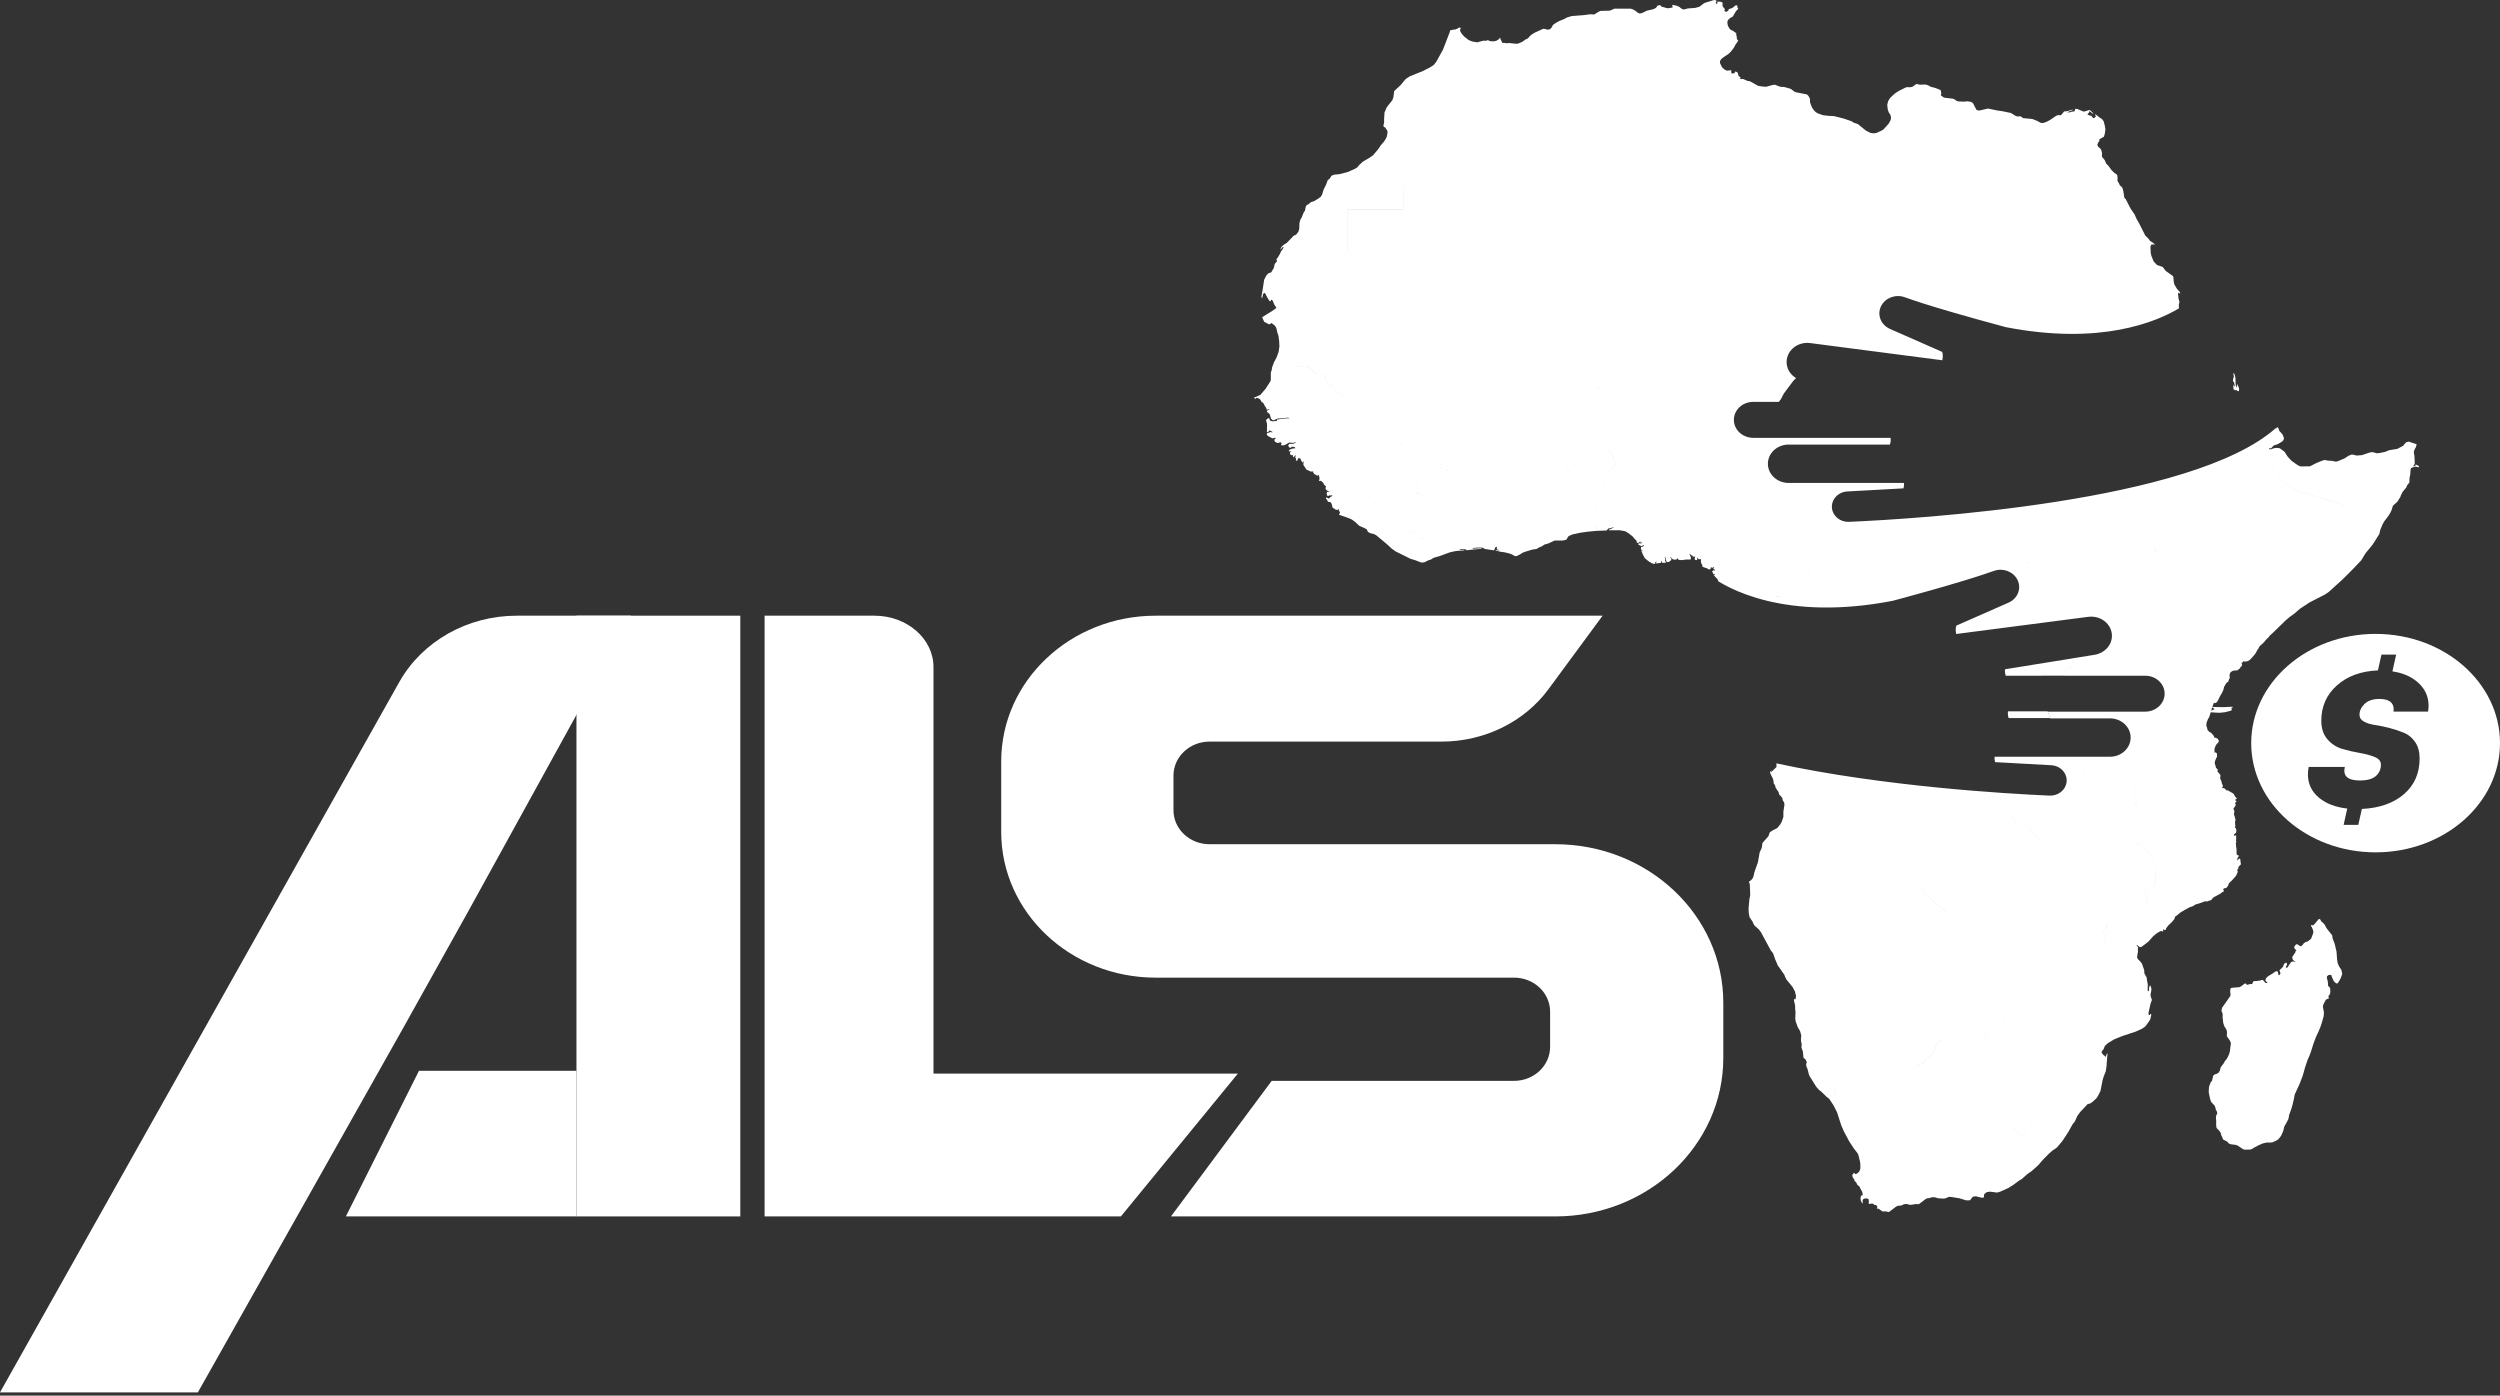 <svg width="412" height="230" viewBox="0 0 412 230" fill="none" xmlns="http://www.w3.org/2000/svg">
<rect x="0" y="0" width="412" height="230" fill="#333333" stroke="none"/>
<path d="M368.179 63.707L368.016 63.328L368.076 64.138L368.331 64.328L368.546 64.259L368.781 64.466L368.98 64.449L369 63.966L368.661 63.259L368.629 63.621L368.582 63.794L368.518 63.845L368.43 63.328L368.41 62.38L368.335 61.966L368.219 61.604L368.036 61.466L368.131 62.052L368.088 62.276L368.012 62.431L368 62.862L368.163 62.966L368.279 63.518L368.263 63.621L368.179 63.707Z" fill="white"/>
<path d="M385.483 159.268L385.244 158.706L385.153 158.11L385.056 156.808L384.755 155.541L384.431 154.701L384.34 154.159L384.152 153.891L383.936 153.637L383.425 152.977L383.266 152.703L383.123 152.415L382.947 152.196L382.595 151.893L382.492 151.764L382.436 151.585L382.288 151.466H382.117L381.594 152.107L381.276 152.445L381.179 152.499L380.889 152.445L380.833 152.529L381.037 152.912L381.162 153.215L381.242 153.533L381.213 153.796L380.867 154.701L380.332 155.138L379.98 155.252L379.673 155.441L379.468 155.72L379.218 155.938L379.013 155.903L378.701 155.675L378.564 155.6L378.388 155.65L378.263 155.784L378.127 155.968L378.087 156.182L378.144 156.321L378.428 156.599L378.388 156.664L378.309 156.718L378.303 156.892L377.751 157.722L377.865 158.199L378.331 158.552L378.047 158.478L377.751 158.453L377.575 158.572L377.439 158.746L377.2 159.079L376.995 159.432L376.853 159.476L376.705 159.442L376.745 159.248L376.842 159.099L376.91 158.955L376.876 158.805L376.813 158.661L376.734 158.637L376.467 158.81L376.364 158.965L376.251 159.297L376.001 159.576L375.676 159.869L375.682 159.988L375.722 160.122L375.807 160.286L375.802 160.45L375.699 160.649L375.58 160.709L375.483 160.699L375.495 160.619L375.375 160.122L375.222 160.058L375.04 160.083L374.409 160.505L373.801 160.868L373.528 161.106L373.363 161.419L373.346 161.568L373.391 161.698L373.698 161.921L373.567 162.001L373.425 161.986L373.312 161.946L372.931 161.509L372.834 161.489L372.368 161.608L372.004 161.658L371.441 161.698L371.322 161.767L371.259 161.886L371.214 162.06L371.129 162.19L370.958 162.165L370.788 162.17L370.35 162.309L370.231 162.239L370.134 162.105L369.986 162.07L369.816 162.165L369.44 162.473L369.173 162.632L369.031 162.691L367.945 162.776L367.712 162.811L367.61 162.885L367.564 163.01L367.536 163.347L367.593 163.929L367.547 164.157L366.2 166.071L366.092 166.602L366.246 166.905L366.302 167.223L366.285 167.581L366.388 168.575L366.592 169.176L366.808 169.499L366.973 169.842L367.013 170.185L366.973 170.662L366.99 170.781L367.439 171.422L367.627 171.775L367.644 172.123L367.576 172.471L367.496 173.172L367.422 173.49L367.326 173.803L366.996 174.464L366.621 174.936L366.456 175.249L365.995 175.845L365.825 176.446L365.654 176.74L365.359 176.953L364.995 177.063L364.745 177.246L364.551 178.076L364.466 178.215L364.347 178.335L364.262 178.484L364.233 178.658L364.102 178.891L364.034 179.229L364 179.88L364.028 180.188L364.222 181.078L364.307 181.361L364.432 181.639L364.955 182.196L365.091 182.509L365.16 182.852L365.347 183.185L365.416 183.498L365.245 183.791L365.182 184.114L365.234 184.805L365.217 185.182L365.256 185.739L365.313 185.908L365.808 186.435L365.984 186.733L366.092 187.16L366.228 187.389L366.285 187.587L366.371 187.776L366.501 187.861L367.041 188.129L367.314 188.452L367.502 188.532L367.706 188.586L368.383 188.666L368.735 188.77L369.656 189.386L369.935 189.466L370.856 189.446L371.146 189.342L371.413 189.163L372.112 188.79L372.834 188.462L373.528 188.293L374.244 188.288L374.568 188.229L375.205 187.93L375.5 187.727L375.932 187.165L376.228 186.509L376.342 186.156L376.41 185.789L376.529 185.5L376.7 185.227L377.092 184.497L377.189 184.154L377.234 183.796L377.649 182.638L377.842 181.937L378.007 181.232L378.161 180.422L378.24 180.213L378.974 178.633L379.508 177.222L379.866 175.94L380.287 174.682L380.599 173.972L380.867 173.256L381.236 172.059L381.668 170.901L382.1 169.981L382.39 169.286L382.589 168.704L382.942 167.477L382.987 166.841L382.817 165.941L382.851 165.643L383.129 165.067L383.294 164.784L383.425 164.679L383.737 164.56L383.817 164.461L383.732 164.302L383.72 164.152L383.954 163.874L384.039 163.551L384.016 162.91L383.874 162.642L383.743 162.537L383.652 162.413L383.647 162.006L383.607 161.683L383.516 161.36L383.459 161.007L383.504 160.883L383.749 160.684L384.084 160.654L384.204 160.704L384.306 161.027L384.59 161.653L384.818 161.921L385.09 162.085L385.164 162.095L385.323 161.931L385.414 161.812L385.761 161.176L386 160.505L385.869 159.854L385.483 159.268Z" fill="white"/>
<path d="M212 50.466L210.5 50.651L209.722 51.206L208 52.274L208.333 53.034L209.166 53.466L211.111 52.315L212 50.466Z" fill="white"/>
<path d="M364.5 117.397L365.1 117.438L365.833 117.466L366.667 117.372L367.7 117.116L367.8 116.93L367.733 116.649L368 116.559L367.9 116.466L366.4 116.539L364.467 116.507L364.967 116.853L364 117.324L364.5 117.397Z" fill="white"/>
<path d="M398.592 76.754L398.389 76.692L398.103 76.542L398.082 76.605V76.735L397.739 76.856L397.65 76.827L397.702 76.754L397.822 76.711L397.853 76.586L397.926 76.427L397.952 76.268L397.9 75.164L397.791 74.484L397.936 74.041L398.165 73.641L398.202 73.409L398.264 73.183L398.087 73.154L396.974 72.782L396.537 72.889L396.235 73.207L396.064 73.457L395.07 73.978L393.765 74.185L393.058 74.47L392.147 74.658L391.804 74.691L391.705 74.701L391.071 74.523H390.785L390.41 74.609L389.24 75.005L388.387 75.077L387.721 74.913H387.529L387.04 75.111L386.327 75.569L385.188 76.041L384.897 76.075L384.325 75.95L383.685 75.916L383.108 75.805L382.775 75.887L381.776 76.292L380.679 76.851L379.129 76.865L378.832 76.754L378.494 76.547L377.641 75.935L377.022 75.275L376.492 74.455L375.946 74.05L375.712 73.877L375.379 73.819H375.015L374.676 73.891L374.297 74.026L374.104 74.06L373.985 74.041L373.933 73.862L374.26 73.896L374.703 73.424L375.394 73.187L376.018 72.816L376.2 72.667L376.32 72.498L376.403 72.238L376.247 71.77L376.091 71.515L375.623 70.994L375.581 70.869L375.483 70.56L375.254 70.368H375.249L375.171 70.604L375.035 70.565C361.263 82.79 315.939 85.508 304.72 86C303.295 86.063 302.068 85.089 301.911 83.778C301.74 82.351 302.889 81.078 304.439 80.992L313.687 80.481C313.796 80.09 313.801 79.791 313.77 79.589H294.76C292.877 79.589 291.348 78.172 291.348 76.427C291.348 74.682 292.877 73.265 294.76 73.265H311.461C311.627 72.734 311.601 72.363 311.555 72.156H288.94C287.171 72.156 285.741 70.83 285.741 69.191C285.741 67.552 287.171 66.227 288.94 66.227H293.147L293.501 65.774L293.959 64.877L294.994 63.489L295.524 62.78L295.987 62.313C295.046 61.744 294.432 60.765 294.432 59.671C294.432 57.748 296.268 56.268 298.323 56.538L298.869 56.61L320.095 59.372C320.246 58.673 320.152 58.201 320.064 57.989L311.477 54.21C309.953 53.54 309.297 51.857 310.005 50.44C310.686 49.081 312.382 48.44 313.89 48.98C314.701 49.274 315.658 49.592 316.683 49.92L315.617 49.399L314.285 48.748L312.949 48.093L311.617 47.437L310.28 46.782L308.949 46.126L307.612 45.47L306.281 44.81L304.944 44.15L303.612 43.489L302.276 42.829L300.939 42.164L300.018 41.706L299.025 42.154L298.245 42.506L297.22 42.969L296.039 43.566L295.134 44.024H295.093L295.051 44.01L294.11 43.234L295.051 44.015L295.093 44.024H295.134L296.039 43.571L297.22 42.973L298.245 42.511L299.025 42.159L300.018 41.711L300.939 42.169L302.276 42.834L303.612 43.494L304.944 44.154L306.281 44.815L307.612 45.475L308.949 46.131L310.28 46.786L311.617 47.442L312.949 48.097L314.285 48.753L315.617 49.404L316.688 49.929C322.42 51.756 330.549 53.911 330.549 53.911C346.148 56.953 355.364 53.043 359.083 50.821L359.073 50.185L359.182 49.741L359.031 49.259L358.984 48.811L358.943 48.57L358.969 48.233L359.156 48.305L359.265 48.411L359.281 48.319L359.27 48.223L359.14 48.011L358.776 47.62L358.345 46.897L358.22 46.391L358.189 45.755V45.702L358.074 45.475L356.92 44.651L356.405 43.995L355.526 43.687L355.338 43.557L355.203 43.378L354.927 43.104L354.558 42.193L354.444 41.711L354.392 40.761L354.423 40.583L354.496 40.361L354.641 40.298L354.751 40.279L355.172 40.313L354.73 39.951L354.319 39.7L354.095 39.373L353.528 38.794L352.577 36.905L352.093 36.042L351.776 35.328L351.12 34.374L350.34 32.86L350.09 32.576L349.908 31.419L349.789 31.024L349.653 30.783L349.362 30.571L349.253 30.31L348.951 29.795L348.977 29.52L348.946 28.946L348.8 28.724L348.457 28.503L347.984 28.04L347.485 27.355L347.136 26.994L347.022 26.801L346.949 26.589L346.824 26.343L346.476 25.929L346.397 25.741L346.413 25.181L346.304 24.767L346.21 24.574L345.742 24.136L345.638 23.846L345.773 23.494L345.997 23.191L345.95 22.969L346.07 22.901L346.21 22.824L346.715 22.53C346.715 22.53 346.85 22.256 346.928 21.711C347.006 21.161 346.928 21.161 346.902 20.891C346.876 20.617 346.741 20.294 346.715 20.096C346.689 19.898 346.314 19.547 346.314 19.547L346.117 19.45L345.534 18.983L345.331 18.867H345.238L345.31 19.012L345.42 19.151L345.212 19.397L344.92 19.474L344.821 19.291L344.66 19.089L344.364 19.031L344 18.872L344.291 18.505L344.338 18.298L344.848 18.717L345.014 18.727L344.535 18.24L344.327 18.12L344.187 18.163L343.537 18.375L343.308 18.366L342.387 17.975L342.075 17.927L341.992 17.961L341.935 18.216L341.852 18.351L341.404 18.419L341.014 18.529L340.629 18.491L341.524 18.173L341.633 18.038L340.65 18.322L340.161 18.37L340.021 18.539L339.932 18.679L339.792 18.799L339.683 18.978L339.417 18.987L339.199 18.959L338.866 19.074L337.925 19.725L337.472 19.98L337.056 20.163L336.723 20.26L336.479 20.274L336.203 20.192L335.74 19.932L334.929 19.609L333.405 19.469L333.02 19.175L332.437 19.185L332.214 19.122L331.402 18.621L330.066 18.341L329.197 18.216L327.626 17.888L326.201 18.216L325.764 18.153L325.556 17.787L325.457 17.614L325.208 17.093L325 16.881L324.797 16.789L324.256 16.693L323.689 16.751L322.711 16.712L322.461 16.63L322.071 16.355L321.791 16.259L320.365 16.09L319.866 15.734L319.876 15.531L319.928 15.377L319.819 14.856L319.336 14.644L318.883 14.48L318.238 14.316L317.728 14.051L317.302 13.931L316.334 13.96L316.007 13.858L315.768 13.873L315.18 14.297L314.883 14.365H314.171L312.943 14.972L312.246 15.43L311.555 16.076L311.305 16.413L311.144 16.746L311.014 17.3L311.112 18.096L311.274 18.534L311.508 18.867L311.612 19.185L311.638 19.537L311.529 19.884L311.253 20.376L310.415 21.311L310.072 21.532L309.24 21.909L308.772 21.976L308.252 21.904L307.508 21.528L306.171 20.443L305.5 20.221L305.167 19.995L303.826 19.532L302.244 19.132L301.324 19.093L300.408 18.983L299.597 18.689L299.243 18.491L298.936 18.173L298.661 17.792L298.432 17.252L298.291 16.837L298.281 16.264L298.026 15.801L297.777 15.56L295.93 15.194L295.68 15.073L295.16 14.673L294.931 14.586L294.037 14.336L293.517 14.316L293.205 14.239L292.503 13.96L292.097 14.013L291.025 14.307L290.115 14.22L289.704 14.128L288.404 13.405L287.967 13.328L287.541 13.136L287.244 12.996L287.067 13.044L286.776 12.972L286.688 12.923L286.771 12.856L286.875 12.808L286.838 12.74L286.542 12.552L286.36 11.954L286.006 11.757L285.84 12.046L285.642 12.094L285.351 12.109L285.299 11.815L285.325 11.569L284.602 11.651L284.186 11.448L283.78 11.072L283.473 10.431L283.447 10.171L283.515 9.949L283.666 9.737L283.894 9.53L284.826 8.908L285.262 8.489L285.751 7.843L286.001 7.37L286.459 6.72L286.245 6.421L286.214 6.045L286.131 5.736L286.141 5.476L285.528 5.037L285.262 4.95L284.987 4.671L284.747 4.208L284.664 3.75L284.695 3.495L284.799 3.278L285.127 2.969L285.559 2.733L286.032 1.928L286.282 1.61L286.48 1.504L286.339 1.205L286.277 0.863L285.991 0.906L285.476 1.326L284.935 1.489L284.789 1.774L284.493 1.967L284.16 1.808L284.274 1.538L283.869 0.993L283.889 0.434L283.588 0.289L283.312 0.27L283 0.28L283.01 0.415L283.057 0.516L282.875 0.665L282.745 0.419L282.833 0.28L282.896 0.101L282.672 0.034L282.475 0L280.956 0.472L280.727 0.598L280.072 1.109L279.385 1.301L278.142 1.393L277.539 1.567L277.206 1.489L276.696 1.104L276.207 0.911L275.573 0.805L275.666 1.205L275.401 1.287L274.798 1.364L273.82 1.094L273.57 0.824L273.128 0.954L272.91 1.301L272.395 1.538L271.448 1.745L270.611 2.145L270.252 2.232L269.976 2.14L269.42 1.716L269.092 1.543L268.759 1.432H266.034L265.316 1.759L263.792 1.793L263.438 1.943L262.736 2.386L262.039 2.352L261.014 2.492L259.017 2.646L258.221 2.887L257.717 3.167L256.947 3.471L256.38 3.789L255.933 4.107L255.642 4.628L255.371 4.844L254.981 4.888L254.528 4.748H254.32L252.952 5.37L252.479 5.654L252.151 5.919L251.787 6.334L251.377 6.527L250.846 6.908L250.18 7.187L249.889 7.216L249.327 7.158L248.76 7.096L248.167 7.129L247.902 7.057L247.6 7.081L247.517 6.941L247.361 6.58L247.283 6.493L247.273 6.344L247.231 6.204L246.976 6.488L246.576 6.734L246.05 6.821L245.504 6.768L245.218 6.604L244.953 6.715H244.412L243.445 6.98L242.612 6.835L242.03 6.599L241.281 6.006L240.87 5.539L240.636 5.124V4.767L240.802 4.618L240.47 4.531L240.121 4.748L239.84 4.854L239.492 4.897L238.998 4.994L238.904 5.326L237.801 8.19L236.678 10.205L236.272 10.716L235.591 11.145L234.426 11.738L232.366 12.562L231.778 12.938L231.544 13.14L230.879 13.965L229.739 15.035L229.729 15.3L229.625 16.047L229.453 16.519L228.543 17.662L228.169 18.529L228.101 19.6V20.27L227.981 20.66L228.044 20.882L228.268 21.007L228.6 21.475L228.678 21.759L228.559 22.487L228.346 22.935L228.044 23.379L227.602 23.88L227.071 24.656L226.275 25.591L225.755 25.962L224.621 26.628L224.013 27.182L223.649 27.606L223.306 27.818L222.099 28.349L220.752 28.7L219.847 28.792L219.415 28.98L219.16 29.399L218.786 29.732V29.742L218.567 30.373L218.141 31.212L217.902 32.007L217.678 32.402L217.345 32.667L216.632 33.111L216.029 33.323L215.629 33.665L215.348 33.791L215.192 34.051L215.046 34.736L214.822 35.068L214.531 35.815L214.287 36.225L214.151 36.75L214.115 37.743L213.98 38.177L213.605 38.664L213.189 38.862L212.081 40.009L211.546 40.346L211.208 40.655L211.057 40.949L210.979 41.147L211.166 40.983L211.327 40.775L211.478 40.66L211.514 40.8L211.468 40.925L211.088 41.479L210.937 41.836L210.609 42.39L210.339 42.752L210.453 42.935L210.365 43.176L210.079 43.484L209.928 44.154L209.496 44.882L209.023 45.046L208.716 45.364L208.336 46.087L208.134 47.418L208.118 47.538L207.868 48.975L208.009 49.115L207.967 48.859L208.024 48.555L208.128 48.184L208.243 47.669H208.248L208.134 48.184L208.03 48.555L207.967 48.859L208.014 49.115L208.154 48.469L208.227 48.367L208.347 48.261L208.492 48.343L208.903 49.115L209.2 49.587L209.366 49.669L209.444 49.534L209.455 49.38L209.595 49.433L209.736 49.534L210.001 50.185L210.344 50.7L210.261 50.937L210.282 51.322L210.141 51.91L209.694 52.768L210.084 52.662L209.902 52.942L209.611 52.995L209.502 53.072L209.606 53.284L210.079 53.641L210.339 54.051L210.516 54.827L210.698 55.362L210.802 56.172L210.849 57.083L210.713 58.008L210.355 58.963L209.964 59.681L209.637 60.558L209.585 60.953L209.434 61.402V62.607L209.33 62.886L208.571 64.067L207.723 65.06L206.984 65.407L206.641 65.509L206.891 65.783L206.963 65.591L207.166 65.576L207.405 65.653L207.666 65.812L207.915 66.232L208.212 66.444L208.472 66.964L208.701 67.268L208.716 67.504H208.857L209.065 67.422L209.205 67.408L209.148 67.495L208.883 67.615L208.789 67.764L208.846 67.938L209.117 68.121L209.283 68.338L209.356 68.608L209.444 68.95L209.694 69.23L209.944 69.254L210.547 68.974L211.343 68.941L212.123 68.835L212.487 68.878L212.518 68.917L212.399 68.941H211.993L211.473 69.028L210.968 69.071L210.49 69.138L210.407 69.293V69.408L210.173 69.379L209.777 69.442L209.377 69.355L209.262 69.211L209.215 69.003L209.065 68.897L208.841 69.028L208.633 69.249L208.789 69.76L208.805 69.982L208.82 70.204L208.789 70.459L208.815 70.936L208.758 71.023L208.789 71.134L208.857 71.245L208.976 71.197L209.054 71.148L209.153 70.98L209.267 70.903L209.403 71.038L209.663 71.139L209.699 71.177L209.678 71.254H209.574L209.392 71.192L209.044 71.312L208.815 71.404L208.747 71.544L208.857 71.737L208.95 71.857L209.715 72.252L210.063 72.151L210.251 72.165L210.225 72.248L210.048 72.411L210.022 72.652L210.173 72.845L210.552 73.004L211.052 72.893L211.161 72.951L211.208 72.999L211.098 73.351L211.442 73.414L211.91 73.269L212.289 73.009L212.508 72.942L213.194 72.985L213.408 72.869H213.501L213.517 72.932L213.434 73.019L213.345 73.038L213.127 73.134H212.555L212.409 73.212L212.315 73.38V73.525L212.56 73.809L212.706 73.79L212.825 73.669L213.064 73.621L213.366 73.689L213.506 73.858L213.252 73.901L213.007 73.92L212.513 74.113L212.373 74.344L212.456 74.397L212.596 74.368L212.721 74.383L212.737 74.431L212.607 74.547L212.591 74.725L212.612 74.855L212.82 75.029L212.971 75.005L213.101 75.019L213.085 75.347L213.2 75.337L213.434 75.058H213.553L213.444 75.395L213.585 75.578L213.564 75.858L213.673 75.94H213.777L213.917 75.569L214.021 75.506L214.162 75.52L214.333 75.602L214.385 75.786L214.562 76.104L214.609 76.239L214.843 76.036L214.859 76.118L214.786 76.427L214.796 76.605L215.306 77.396L216.024 77.709H216.258L216.372 77.675L216.414 77.743L216.435 77.921L216.622 78.128L216.997 78.34L217.179 78.384L217.293 78.244L217.355 78.234L217.324 78.432L217.444 78.63V78.986L217.35 79.256L217.693 79.237L218.063 79.56L218.146 79.714L218.172 79.835L218.453 80.085L218.526 80.211L218.432 80.452L218.458 80.529L218.515 80.688L218.843 80.924L219.108 80.968L219.077 81.03L218.697 81.064L218.645 81.266V81.45L218.77 81.758L218.937 81.729L219.03 81.633L219.405 81.662L219.54 81.556L219.566 81.623L219.514 81.748L219.285 81.893L219.03 82.158L218.827 82.115L218.702 82.004L218.541 81.994L218.51 82.144L218.708 82.389L218.853 82.703L219.212 82.737L219.389 82.881L219.477 83.117L219.602 83.633L219.686 83.73L219.878 83.802L220.112 83.999L220.466 84.038L220.632 83.903H220.715L220.632 84.13L220.851 84.443L220.715 84.708L220.7 84.853L221.085 84.968L222.245 85.378L222.791 85.624L223.306 85.99L223.415 86.096L224.018 86.66L224.819 87.003L225.251 87.244L225.428 87.644L225.646 87.779L225.953 87.904L226.452 88.015L226.848 88.246L228.58 89.697L229.36 90.415L230.036 90.897L232.47 92.098L233.193 92.31L234.135 92.676L234.457 92.715L234.384 92.623L234.457 92.71L234.79 92.647L235.331 92.363L235.814 92.209L236.189 91.968L236.407 91.881L237.234 91.649L238.592 91.153L239.003 91.004L239.975 90.801L241.375 90.695L241.255 90.613H240.808L240.522 90.642L240.61 90.536L240.756 90.488L241.479 90.507L241.629 90.652L241.827 90.676L242.488 90.589L244.225 90.439L244.157 90.372L244.012 90.358L242.638 90.425L242.795 90.309L243.341 90.251L244.001 90.232L244.381 90.276L244.698 90.464L246.155 90.695L246.253 90.618L246.461 90.165L246.565 90.117L246.701 90.131L246.654 90.507L246.945 90.623L247.049 90.642L247.07 90.695L247.268 90.729L247.418 90.652L247.637 90.642L247.694 90.56L247.71 90.353V90.189L247.788 90.112L247.808 89.914L247.788 90.117L247.71 90.189V90.358L247.694 90.565L247.637 90.647L247.418 90.656L247.268 90.734L247.07 90.705H246.883L246.524 90.661L246.435 90.748L246.805 90.816L246.893 90.83L247.221 90.921L247.897 91.008L248.802 91.225L249.171 91.37L249.66 91.654H249.91L250.534 91.355L250.919 91.095L251.299 90.946L252.516 90.574L253.259 90.459L253.618 90.223L254.128 90.025L254.508 89.75L255.127 89.577L256.203 89.085H257.353L257.566 89.075L258.128 88.945L258.289 88.695L258.409 88.468L258.565 88.319L258.793 88.222L259.137 88.073L260.005 87.889L260.551 87.774L261.857 87.6L263.027 87.494V87.345L263.11 86.906L263.162 86.737L263.22 86.607L263.162 86.453L263.105 86.241L263.074 85.908L263.147 85.807L263.173 85.682L263.157 85.484V84.829L263.199 84.756L263.251 84.703V84.617L263.157 84.448L263.069 84.255V83.975L263.038 83.705L262.975 83.58L263.022 83.122L263.048 82.539L263.022 82.283L263.079 82.1L263.11 81.652V81.213L263.22 80.519H263.225L263.105 81.213V81.652L263.079 82.1L263.022 82.283L263.048 82.544L263.022 83.122L262.975 83.58L263.038 83.705L263.074 83.975V84.255L263.157 84.448L263.251 84.617V84.703L263.199 84.756L263.157 84.829V85.484L263.173 85.682L263.147 85.807L263.074 85.908L263.105 86.241L263.162 86.453L263.225 86.607L263.168 86.737L263.116 86.911L263.038 87.35V87.499L263.22 87.48L264.785 87.422L265.05 87.089L265.253 87.075L265.851 86.901L265.945 86.94L265.373 87.215L265.217 87.268L265.108 87.345L265.207 87.393H266.985L267.838 87.547L268.4 87.889L269.035 88.386L269.539 88.979L269.68 89.056L269.716 89.157L269.732 89.379L269.898 89.48L270.184 89.379L270.267 89.244L270.33 89.21V89.365L270.392 89.427H270.579L270.689 89.456L270.512 89.552L270.221 89.543L270.018 89.557L269.971 89.659L270.064 89.789L270.491 90.001L270.949 89.813L270.897 89.938L270.808 90.064L270.637 90.097L270.439 90.169L270.429 90.372L270.444 90.541L270.496 90.599L270.741 90.652L270.673 90.724L270.538 90.685L270.481 90.719L270.663 91.192L270.787 91.471L270.954 91.746L271.048 91.968L271.635 92.464L271.937 92.642L272.119 92.768L272.415 92.893L272.686 92.927L272.774 92.888L272.8 92.647L272.956 92.527L272.967 92.681L272.915 92.777L272.936 92.84L273.034 92.855L273.487 92.777H273.591L273.742 92.758L273.815 92.411L273.877 92.464L273.919 92.671L273.96 92.763H274.189L274.309 92.753L274.595 92.676L274.407 92.43V92.112L274.387 91.958L274.335 91.77H274.392L274.496 91.977L274.537 92.29L274.616 92.503L274.772 92.633L275.021 92.614L275.417 92.31L275.443 92.049L275.229 91.866L275.198 91.789L275.385 91.871L275.562 92.059L275.781 92.228L276.27 92.209L276.41 92.107L276.431 91.977L276.467 91.953L276.566 92.199L276.784 92.29L277.221 92.3L277.856 92.213H278.594L278.693 91.953L278.433 91.302L278.485 91.259L278.735 91.514L278.881 91.543L278.985 91.717L279.219 91.775L279.302 91.688H279.338L279.375 91.702L279.271 92.078L279.291 92.165L279.39 92.286L279.619 92.31L279.713 92.223L279.63 91.91L279.76 91.977L279.91 92.146L280.035 92.16L280.17 92.146L280.264 92.16L280.347 92.209L280.306 92.517L280.337 92.715L280.389 92.888L280.514 93.043L280.576 93.399L280.893 93.529L281.273 93.64L281.408 93.703L281.445 93.785L281.585 93.823L281.762 93.833L281.866 93.78L281.975 93.631L281.928 93.462L282.006 93.476L282.116 93.558H282.256L282.449 93.433L282.501 93.486L282.391 93.611L282.365 93.722L282.636 93.944L282.646 94.016L282.334 93.973L282.235 94.117L282.131 94.161L282.298 94.421L282.371 94.638L282.714 94.609L282.454 94.831L283.021 95.419L283.13 95.602L283.177 95.8C284.238 96.451 285.803 97.275 287.905 98.027L288.773 98.061H289.366L289.943 98.031L290.412 98.07L290.609 98.114L290.791 98.133L291.353 98.157L292.086 98.123L292.336 98.133L292.476 98.215L292.544 98.379H293.21L293.876 98.388H293.21L292.544 98.379L292.476 98.215L292.336 98.133L292.086 98.123L291.353 98.157L290.791 98.133L290.609 98.114L290.412 98.07L289.943 98.031L289.366 98.061L289.236 98.051H288.773L287.905 98.022C291.899 99.458 297.818 100.63 305.823 99.892L305.854 99.516V98.759L306.239 97.723L305.849 98.759V99.516L305.818 99.892C307.737 99.714 309.765 99.434 311.929 99.01C311.929 99.01 323.242 96.012 328.589 94.088C330.097 93.544 331.792 94.185 332.474 95.549C333.186 96.966 332.526 98.648 331.002 99.319L322.415 103.098C322.321 103.31 322.233 103.777 322.383 104.481L344.156 101.652C346.21 101.387 348.046 102.862 348.046 104.785C348.046 106.323 346.85 107.639 345.217 107.904L341.347 108.53L341.316 108.728L341.352 109.032L341.477 109.229L341.514 109.485L341.451 109.798L341.378 109.986L341.29 110.049L341.191 110.073L341.056 110.054L340.895 110.082L340.718 110.14L340.609 110.15L340.551 110.217L340.296 110.699L340.244 110.772L340.296 110.695L340.551 110.213L340.609 110.145L340.718 110.135L340.895 110.078L341.056 110.049L341.191 110.068L341.29 110.044L341.378 109.981L341.451 109.793L341.508 109.48L341.477 109.224L341.352 109.027L341.316 108.728L341.342 108.535L330.43 110.295C330.393 110.516 330.393 110.878 330.549 111.36H336.505L336.463 111.307L336.51 111.355H340.276L340.25 111.239L340.296 111.1L340.322 111.061L340.385 110.912L340.322 111.066L340.296 111.104L340.25 111.249L340.27 111.36H353.534C355.302 111.355 356.732 112.681 356.732 114.315C356.732 115.949 355.302 117.279 353.534 117.279H337.436L337.457 117.323L337.613 117.684L337.691 117.901L337.8 118.157L337.883 118.388H347.719C349.601 118.388 351.131 119.805 351.131 121.55C351.131 123.295 349.601 124.712 347.719 124.712H340.973L341.082 124.915L341.165 125.146L341.238 125.334L341.389 125.647L341.56 125.879L341.774 126.081L341.956 126.202L341.774 126.076L341.56 125.874L341.389 125.643L341.238 125.329L341.165 125.141L341.082 124.91L340.973 124.707H328.713C328.687 124.91 328.687 125.209 328.797 125.599L338.044 126.11C339.594 126.197 340.744 127.465 340.572 128.896C340.411 130.207 339.183 131.181 337.763 131.118C330.747 130.81 310.395 129.629 292.763 125.802L292.752 125.864V126.086L292.783 126.269L292.731 126.433L291.884 127.267L291.863 127.185L291.946 127.079L291.988 126.987L291.858 127.045L291.722 127.224V127.373L291.93 127.85L292.154 128.265L292.268 128.684L292.305 129.084L292.523 129.407L292.648 129.856L293.101 130.53L293.225 130.959L293.486 131.2L293.73 131.519L293.777 131.842L294.042 132.295L294.078 132.622L293.902 133.76V134.613L293.626 135.433L293.381 135.862L292.877 136.479L292.17 136.826L291.67 137.154L291.431 137.819L290.464 138.903L290.334 139.747L289.985 140.499L289.709 142.09L289.132 143.719L288.971 144.427L288.836 144.75L288.648 144.982L288.508 145.112L288.232 145.281L288.284 145.502L288.362 145.695L288.425 147.083V147.623L288.316 148.072L288.212 149.094H288.222L288.165 149.677L288.196 150.448L288.316 151.128L288.804 151.856L289.054 152.4L289.205 152.593L289.855 153.167L290.214 153.644L291.842 156.657L292.196 157.086L292.518 158.021L292.981 159.105L294.063 160.648L294.198 161.019L294.437 161.467L295.41 162.644L295.8 163.367L295.977 164.075L295.961 164.364L295.894 164.687L295.795 164.649L295.738 164.572L295.639 164.818L295.696 165.126L295.837 165.695V166.244L295.899 166.712L295.862 167.859L295.915 168.288L296.268 169.267L296.658 169.946L296.851 170.645L296.799 171.253L296.809 171.571L296.924 172.072L296.872 172.622L297.111 173.287L297.215 174.318L297.574 174.627L297.693 174.863L297.761 175.128L297.652 175.326L297.678 175.673L297.907 176.271L298.109 177.081L298.26 177.403L299.311 179.091L299.789 179.635L300.112 179.867L301.027 180.758L301.339 180.995L301.449 180.864L301.839 180.614L302.016 180.546L301.844 180.614L301.454 180.864L301.345 180.995L301.438 181.067L302.161 182.152L302.749 183.318L303.415 185.391L303.857 186.422L304.777 188.148L305.506 189.247L306.135 190.071L306.265 190.337L306.541 191.493L306.593 191.942L306.582 192.66L306.374 193.113L306.026 193.412L305.776 193.494L305.578 193.291L305.386 193.422L305.261 193.658L305.339 194.072L305.563 194.333L305.656 194.66L305.885 194.829L306.114 195.297L306.405 195.489L306.541 195.779L306.884 196.405L306.951 196.651L306.977 196.936L306.671 197.095L306.613 197.514L306.665 197.871L306.827 198.203L306.967 198.362V197.803L307.076 197.62L307.17 197.548L307.368 197.519L307.654 197.5L307.773 197.533L307.929 197.615L307.976 197.866L307.987 198.068L307.971 198.203L307.987 198.415L308.184 198.406L308.325 198.353L308.73 198.372L308.871 198.579L309.136 198.565L309.23 198.642L309.375 198.815L309.354 199.061L309.287 199.201L309.547 199.172L310.223 199.635L310.821 199.645L311.034 199.702L311.3 199.736L312.454 198.869L312.72 198.724L313.401 198.652L313.703 198.483L314.004 198.425L314.202 198.415L314.727 198.55H315.008L315.575 198.444H316.23L317.5 197.495L317.968 197.447L318.358 197.312H318.862L319.393 197.475L320.345 197.533L320.573 197.495L321.229 197.234L321.541 197.259L322.893 197.471L324.043 197.822L324.688 197.803L324.906 197.461L325.177 197.191L325.639 197.152L326.498 197.365L326.768 197.389L326.945 197.312L326.987 196.81L327.413 196.463L327.923 196.386L329.15 196.535L329.665 196.372L330.955 195.793L331.751 195.297L332.859 194.482L333.134 194.352L334.117 193.475L334.773 193.031L335.907 192.019L336.666 191.132L337.654 190.134L338.356 189.517L338.622 189.377L339.017 189.069L339.901 188.008L340.411 187.237L340.941 186.398L341.54 185.314L341.945 184.808L342.356 183.887L342.814 183.255L344.047 181.954L344.364 181.882L344.541 181.8L344.743 181.67L345.466 181.028L345.716 180.667L346.158 179.79L346.496 178.059L346.632 177.577L347.032 176.526L347.136 175.856L347.146 175.794L347.271 174.126L347.329 173.639L347.219 173.648L347.157 173.774L347.032 174.169L346.907 174.092L346.814 173.981L346.632 173.851L346.476 173.658L346.314 173.407L346.496 173.113L346.684 172.882L346.876 172.376L347.344 171.937L348.421 171.282L348.93 171.074L349.783 170.727L351.932 170.024L353.003 169.537L353.461 169.228L353.736 168.915L354.246 168.182L354.392 167.883L354.537 167.204L354.48 167.093H354.376L354.314 167.281L354.137 167.242L354.059 167.131L354.08 166.876L354.407 165.406L354.636 164.784L354.444 164.249L354.402 163.931L354.548 163.145V162.938L354.517 162.788L354.444 162.624L354.413 162.441L354.309 162.417L354.205 162.591L354.153 162.976L354.173 163.217L354.106 163.362L353.918 163.203L353.944 162.822L353.955 162.2L353.799 161.434L353.783 161.125L353.393 160.417L353.362 159.862L352.982 158.787L352.691 158.416L352.379 158.117L352.212 157.871L352.192 157.683L352.337 156.821L352.322 156.377L352.353 156.083L352.233 155.934L352.056 155.755L352.254 155.779L352.618 156.083H352.727L352.889 156.064L354.048 155.191L354.844 154.29L355.406 153.827L355.76 153.605L356.165 153.413L356.327 153.495L356.472 153.466L356.55 153.08L356.727 153.278L356.94 153.215L356.961 153.008L357.2 152.69L357.315 152.535L357.918 151.962L358.319 151.475L358.376 151.34L358.433 151.104L358.6 150.945L358.74 150.877L359.281 150.419L360.025 149.961L360.935 149.479L361.517 149.286L361.627 149.166L361.788 149.074L362.443 148.877L363.145 148.631L363.249 148.554L363.369 148.539L363.494 148.563L363.848 148.53L364.045 148.428L364.404 148.342L364.675 147.99L364.841 147.855L365.907 147.281L366.297 146.982L366.521 146.895L366.37 146.515L366.563 146.399L366.906 146.327L367.228 145.898L367.254 145.792V145.666L367.53 145.367L367.826 145.093L368.508 144.317L368.763 143.748V143.565L368.669 143.357L368.737 143.271L368.882 143.227L368.862 143.083L368.898 142.866L369.106 142.634L369.272 142.499L369.298 142.306L369.231 142.085L369.246 141.911L369.205 141.82L369.22 141.636L369.101 141.511H368.966L368.742 141.824L368.711 141.593L368.721 141.429L368.924 141.164V140.962L368.747 140.918L368.617 140.836L368.596 140.716L368.581 139.978L368.497 139.381V139.144L368.456 138.961L368.56 138.725L368.477 138.513L368.523 138.325L368.508 138.04L368.534 137.886L368.523 137.693H368.154V137.563L368.185 137.481L368.477 137.269L368.529 137.096L368.555 136.773L368.466 136.483L368.295 136.392L368.393 136.132L368.357 135.92L368.336 135.409L368.419 135.105L368.362 134.936L368.315 134.686L368.149 134.194L368.237 133.644L368.066 133.336L368.118 133.162L368.315 132.936L368.461 132.637L368.409 132.531L368.352 132.459L368.378 132.28L368.601 132.02L368.295 131.846L368.487 131.716L368.643 131.572L368.378 131.326L368.232 131.056L367.91 131.287L367.405 131.644L366.911 131.996L367.405 131.649L367.91 131.292L368.232 131.061L368.201 131.003L368.154 130.916L368.024 130.767L367.54 130.473L367.322 130.371L367.171 130.251L366.89 130.26L366.781 130.087L366.552 129.904L366.167 129.846L366.329 129.619L366.303 129.417L366.173 129.123L366.084 128.742L365.886 128.299L365.928 127.73L365.398 127.079L365.476 126.983L365.507 126.872L365.195 126.505L364.992 125.782L365.007 125.541L365.096 125.257L365.377 124.654L365.34 124.139L365.07 123.965L364.95 124.071V123.367L365.132 122.909L365.356 122.562L365.595 122.345L365.668 122.085L365.46 121.709L364.945 121.545L364.779 121.208L364.493 120.87L364.331 120.726L364.092 120.61L363.79 120.287L363.738 119.959L363.598 119.607L363.64 119.106L363.894 118.455L364.082 118.176L364.305 117.433L364.388 117.265L364.472 117.004L364.482 116.783L364.701 116.252L364.758 116.036L364.669 115.997L364.753 116.031L364.768 115.963L364.935 115.819L365.184 115.862L365.502 115.481L365.907 114.638L365.964 114.551L366.048 114.416L366.173 114.223L366.214 114.127L366.256 114.016L366.417 113.688L366.537 113.148L366.635 113.042L366.75 112.801L366.901 112.565L367.244 112.305L367.28 112.107L367.468 111.712L367.426 111.196L367.546 110.859L367.702 110.704L368.055 110.516L368.721 110.473L369.189 110.092L369.21 109.947L369.428 109.779L369.496 109.586L369.449 109.441L369.402 109.147L369.475 109.195L369.574 109.229L369.626 109.065L369.694 108.959L369.871 109.022L370.006 109.041L370.453 108.945L370.786 108.742L371.192 108.299L371.467 107.995L371.748 107.614L372.065 107.031L372.185 106.896L372.289 106.65L372.44 106.438L372.794 106.135L373.106 105.831L373.61 105.243L373.792 105.103L374.058 104.756L374.26 104.573L374.479 104.38L376.585 102.326L377.282 101.719L378.161 101.078L378.999 100.345L380.637 99.266L383.16 97.974L383.784 97.549L386.088 95.457L387.851 93.693L389.141 92.329L389.859 91.148L391.014 89.745L392.127 87.986L392.246 87.379L392.641 86.419L392.959 85.865L393.578 85.07L393.859 84.621L394.108 84.125L394.358 83.334L395.06 82.717L395.57 81.912L395.669 81.623L395.97 81.035L396.548 80.346L396.678 80.003L397.068 79.517L397.088 78.779L397.203 78.22L397.271 77.357L397.359 77.14L397.655 77.01L398.139 76.889L398.306 76.962L398.628 77.005L398.644 76.909L398.586 76.769L398.592 76.754ZM375.295 70.999L374.952 71.105L375.29 70.999H375.295ZM283.078 31.993L282.917 31.795L282.802 31.419L282.917 31.79L283.078 31.988V31.993ZM284.695 17.517L284.883 17.315L285.028 17.064L285.065 16.929L285.273 16.789L285.517 16.649L285.268 16.789L285.06 16.929L285.023 17.064L284.878 17.32L284.69 17.522L284.695 17.517ZM282.365 21.894L282.839 21.716L283.083 21.581L283.187 21.465L283.541 21.002L283.723 20.742L283.973 20.39L284.082 20.144V19.918L284.045 19.643L283.848 18.983L283.686 18.337L283.848 18.978L284.045 19.638L284.082 19.913V20.139L283.967 20.385L283.718 20.737L283.536 20.993L283.182 21.455L283.078 21.571L282.833 21.706L282.36 21.884L282.027 22.044L282.355 21.884L282.365 21.894ZM280.155 16.061L280.644 16.389L280.16 16.066L280.155 16.061ZM212.019 60.746L211.608 60.804L211.078 60.785L210.755 60.736L210.646 60.659L210.49 60.64L210.303 60.683L210.5 60.64L210.651 60.659L210.76 60.736L211.083 60.785L211.613 60.804L212.019 60.746ZM243.757 70.421L243.658 70.17L243.757 70.425V70.421ZM232.293 25.919L232.21 25.991L232.293 25.914V25.919ZM212.305 60.626H212.31L212.69 60.553H213.163L213.402 60.495L213.153 60.553H212.68L212.3 60.626H212.305ZM213.21 68.695L213.153 68.83L213.064 68.979L212.95 69.066L212.404 69.119L211.915 69.172L211.655 69.22L211.478 69.254L211.426 69.702L211.483 69.254L211.66 69.22L211.92 69.172L212.409 69.119L212.955 69.066L213.07 68.979L213.158 68.83L213.215 68.695H213.21ZM213.486 60.356H213.491L213.59 60.394L213.678 60.38L213.585 60.399L213.486 60.356ZM217.054 61.749L216.892 61.72L216.716 61.575L216.617 61.431L216.596 61.286L216.289 60.997L215.691 60.563L215.041 60.361L214.339 60.389L213.943 60.37L213.855 60.303H213.86L213.949 60.365L214.344 60.385L215.046 60.356L215.696 60.558L216.294 60.992L216.601 61.281L216.622 61.426L216.721 61.57L216.898 61.715L217.059 61.739L217.054 61.749ZM217.574 47.601H219.259L219.233 47.23L219.212 46.936L219.186 46.545L219.16 46.155L219.134 45.764L219.108 45.393L219.082 45.022L219.061 44.68L219.041 44.367L219.004 44.183L218.869 43.827L218.838 43.648L218.874 43.46L218.963 43.282L219.212 42.954L219.587 42.703L220.024 42.414L220.356 42.193L220.528 42.139L221.048 42.062L221.459 41.894L221.854 41.73L222.021 41.638L222.042 41.334V34.456H231.326V30.73H231.331V34.461H222.047V41.334L222.026 41.638L221.86 41.73L221.464 41.894L221.053 42.062L220.533 42.139L220.362 42.193L220.029 42.414L219.592 42.703L219.212 42.954L218.963 43.277L218.874 43.456L218.838 43.644L218.869 43.822L219.004 44.183L219.041 44.367L219.061 44.68L219.082 45.022L219.108 45.393L219.134 45.764L219.16 46.155L219.186 46.545L219.212 46.941L219.233 47.235L219.259 47.601H217.558H217.574ZM227.305 63.778L227.128 63.744L226.936 63.691L227.123 63.744L227.3 63.778H227.305ZM225.173 64.4H225.027H225.168H225.173ZM220.637 78.557L220.544 78.774L220.637 78.567L220.7 78.369L220.637 78.557ZM221.251 65.287L220.955 65.094L220.814 64.868L220.58 64.694L220.258 64.578L220.05 64.448L219.951 64.299L219.831 64.202L219.706 64.149L219.696 64.096L219.727 64.024L219.696 63.889L219.503 63.585L219.327 63.446L219.176 63.47L219.093 63.431L219.041 63.364L219.02 63.267L218.916 63.185L218.739 63.147L218.593 62.925L218.484 62.515L218.344 62.192L218.172 61.961L218.047 61.874L217.954 61.86L217.922 61.826L217.896 61.758L217.761 61.734H217.766L217.902 61.754L217.928 61.821L217.959 61.855L218.052 61.869L218.177 61.956L218.349 62.187L218.489 62.51L218.598 62.92L218.744 63.142L218.921 63.18L219.025 63.262L219.046 63.359L219.098 63.426L219.181 63.465L219.332 63.441L219.509 63.581L219.696 63.884L219.727 64.019L219.696 64.091L219.706 64.144L219.831 64.198L219.951 64.294L220.05 64.443L220.258 64.573L220.58 64.689L220.814 64.863L220.955 65.089L221.251 65.282L221.314 65.301L221.797 65.47L221.308 65.301L221.246 65.282L221.251 65.287ZM224.419 85.017L224.138 85.229L223.914 85.489L224.138 85.224L224.419 85.012L224.528 84.91L224.419 85.017ZM225.579 80.302L225.657 80.109L225.75 79.941L225.657 80.119L225.579 80.302ZM225.917 81.85L225.781 82.187L225.714 82.283L225.688 82.351L225.714 82.274L225.781 82.177L225.917 81.84L226.265 81.503L225.917 81.85ZM226.582 82.819L226.229 82.9L226.582 82.814V82.819ZM226.874 82.047L226.863 82.1L226.874 82.042V82.047ZM229.448 72.084L229.318 72.093L229.089 72.156L228.808 72.276L228.611 72.382L228.455 72.648L228.346 72.681L228.158 72.648L227.628 72.455L227.191 72.296L226.889 72.204L226.707 72.262L226.614 72.291L226.353 72.397L226.01 72.787L225.927 72.918L225.859 72.961L225.766 73.028H225.677L225.605 72.985L225.584 72.956L225.407 72.677L225.214 72.368L225.053 72.228H224.856L224.684 72.32L224.856 72.223H225.053L225.214 72.368L225.407 72.677L225.584 72.956L225.605 72.985L225.677 73.033H225.766L225.859 72.961L225.927 72.918L226.01 72.787L226.353 72.397L226.614 72.291L226.707 72.262L226.889 72.204L227.191 72.296L227.628 72.455L228.158 72.648L228.346 72.681L228.455 72.648L228.611 72.382L228.808 72.276L229.089 72.156L229.318 72.093L229.448 72.084ZM230.957 72.985V73.265L230.946 73.583V73.265L230.957 72.985ZM231.445 75.414L231.555 75.424L231.674 75.4L231.924 75.265L232.116 75.313L232.304 75.414L232.116 75.308L231.924 75.26L231.674 75.395L231.555 75.419L231.445 75.41V75.414ZM233.859 80.408L233.802 80.326L233.692 80.23L233.474 80.134L233.692 80.225L233.802 80.322L233.864 80.413L233.859 80.408ZM234.025 81.551L234.103 81.763L234.025 81.56L233.843 81.358L233.38 81.184V81.175L233.843 81.348L234.025 81.551ZM233.531 79.541L233.349 79.57L233.157 79.584L232.995 79.497L232.86 79.329L232.995 79.493L233.157 79.579L233.349 79.565L233.536 79.531L233.531 79.541ZM233.193 82.862L233.105 82.799L232.99 82.809L232.85 82.766L232.637 82.664L232.527 82.578L232.631 82.659L232.845 82.761L232.985 82.804L233.105 82.794L233.193 82.857V82.862ZM232.023 84.501L231.94 84.424L231.888 84.395L231.934 84.419L232.018 84.501H232.023ZM233.292 87.701L233.047 87.668L232.876 87.697L232.673 87.687L232.439 87.615L232.278 87.533L232.127 87.374L231.986 87.248L231.872 87.263L231.732 87.234L231.596 87.176L231.555 87.133L231.596 87.171L231.732 87.229L231.867 87.258L231.981 87.244L232.122 87.369L232.272 87.528L232.434 87.61L232.668 87.682L232.871 87.692L233.042 87.663L233.287 87.697L233.547 87.832L233.287 87.701H233.292ZM234.722 88.825L234.686 88.844L234.597 88.854L234.259 88.685L233.994 88.656L233.812 88.511L233.994 88.651L234.259 88.68L234.597 88.849L234.686 88.839L234.722 88.82L234.764 88.854L234.722 88.825ZM235.919 77.646L235.736 77.492L235.586 77.449L235.742 77.492L235.924 77.646H235.919ZM236.298 77.121L236.35 77.111L236.293 77.121H236.298ZM237.635 76.562H237.474L237.245 76.489L237.474 76.557H237.635V76.562ZM238.717 77.521L238.488 77.502L238.264 77.42L238.15 77.343L238.139 77.294L238.212 77.183L238.275 77.058V76.976L238.207 76.779L238.145 76.562L238.171 76.46L238.113 76.142L238.165 76.46L238.139 76.562L238.202 76.774L238.28 76.971V77.053L238.212 77.179L238.139 77.29V77.338L238.264 77.415L238.488 77.492L238.717 77.511V77.521ZM239.018 63.498H229.968H239.013H239.018ZM240.319 77.092L240.527 77.208L240.319 77.097V77.092ZM243.648 78.707L243.465 78.962H243.257L243.049 78.876L243.257 78.957H243.465L243.648 78.707ZM246.711 86.01L247.065 85.6L246.711 86.014V86.01ZM264.276 53.462L264.385 53.308L264.426 53.188L264.504 53.096L264.432 53.188L264.39 53.308L264.281 53.462H264.276ZM248.095 83.199L247.756 83.436L247.736 83.527L247.647 83.725L247.574 83.85L247.465 84.077L247.288 84.674L247.226 85.171L247.216 85.325L247.148 85.431L247.138 85.45L247.148 85.426L247.216 85.32L247.226 85.166L247.288 84.669L247.465 84.072L247.574 83.845L247.647 83.725L247.736 83.527L247.756 83.436L248.095 83.199ZM248.037 80.081L248.079 79.917L248.037 80.085V80.081ZM248.089 80.678L248.147 80.77L248.089 80.683V80.678ZM248.453 82.814L248.329 82.843L248.251 82.876L248.23 82.944L248.251 82.871L248.329 82.838L248.453 82.809V82.814ZM256.266 78.948L256.276 78.909L256.333 78.9L256.276 78.914L256.266 78.953V78.948ZM256.531 77.478V77.42L256.578 77.338L256.536 77.42V77.478H256.531ZM257.311 75.463L257.051 75.535H256.895V75.477L256.869 75.443L255.964 75.241L255.329 75.12L254.684 74.985L254.648 75.111L254.554 75.193H254.414L254.32 75.178L254.258 75.275L254.149 75.405L253.998 75.468L253.852 75.545L253.769 75.612H253.712L253.566 75.448L253.369 75.434L253.004 75.463L252.838 75.419L252.614 75.4L252.084 75.434L251.236 75.366L251.096 75.4L251.059 75.429L250.222 75.439L249.301 75.448L248.531 75.458H247.855V75.439V75.472H248.531L249.301 75.458L250.222 75.448L251.059 75.439L251.096 75.41L251.236 75.376L252.084 75.443L252.614 75.41L252.838 75.429L253.004 75.472L253.369 75.443L253.566 75.458L253.712 75.622H253.769L253.852 75.549L253.998 75.472L254.149 75.41L254.258 75.279L254.32 75.183L254.414 75.202H254.554L254.648 75.116L254.684 74.99L255.329 75.125L255.964 75.246L256.869 75.448L256.89 75.482V75.545H257.051L257.311 75.472L258.029 75.443L257.311 75.468V75.463ZM258.96 74.73H258.804L258.71 74.754L258.804 74.725H258.96V74.73ZM259.262 78.138L259.225 78.046L258.799 77.781L258.19 77.405L257.727 77.121L257.696 77.102L257.649 77.029L257.696 77.097L257.727 77.116L258.19 77.4L258.799 77.776L259.225 78.041L259.262 78.133V78.138ZM259.49 79.907L259.886 80.293L259.979 80.519L259.99 81.247V81.801L260.047 82.553L259.995 81.801V81.247L259.979 80.519L259.886 80.293L259.49 79.907ZM259.787 85.879L259.927 86.178L259.953 86.448L259.99 86.535L259.959 86.448L259.933 86.178L259.792 85.879H259.787ZM260.473 87.692L260.38 87.35L260.479 87.692H260.473ZM261.259 71.847L261.285 71.79L261.259 71.843V71.847ZM263.017 63.956L262.268 63.981L261.342 64.01L260.707 64.029L259.901 64.067L259.152 64.106L258.653 64.496L258.206 64.868L258.169 64.882L257.53 64.954L256.734 64.892H256.323L256.162 64.93L256.13 65.07L256.094 65.195L256.136 65.07L256.167 64.93L256.328 64.887H256.739L257.535 64.954L258.174 64.882L258.211 64.868L258.658 64.496L259.158 64.106L259.907 64.067L260.713 64.029L261.347 64.01L262.273 63.981L263.022 63.956L263.891 63.928L263.917 63.749L263.969 63.706H264.052L264.692 63.797L264.052 63.701H263.969L263.917 63.754L263.891 63.932L263.022 63.961L263.017 63.956ZM267.844 68.435L267.344 68.825L267.204 68.873L267.084 68.936L266.918 70.001L266.783 70.319L266.528 70.743L266.028 71.148L265.685 71.394L265.675 71.722L265.649 72.262V72.633L265.664 72.874L265.607 72.99L265.586 73.096L265.607 73.255L265.69 73.327L265.737 73.424L265.706 73.506L265.545 73.602L265.43 73.771L265.253 74.118V74.392L265.669 74.966L265.716 75.024L265.825 75.116L265.883 75.222L265.935 75.506L265.966 75.824L265.997 76.036L266.2 76.34L266.21 76.46L266.07 76.909L266.034 76.957L265.997 76.971L265.779 76.933L265.685 76.981L265.565 77.135L265.493 77.29V77.352L265.68 77.637L265.56 78.041L265.435 78.297L265.212 78.442L265.009 78.475L264.868 78.543L264.785 78.634L264.796 78.924L264.499 79.189L264.338 79.377L264.26 79.488L264.296 79.83L264.192 80.177L264.01 80.452L263.599 80.51L264.005 80.452L264.187 80.177L264.291 79.83L264.26 79.488L264.338 79.377L264.499 79.189L264.796 78.924L264.785 78.634L264.868 78.543L265.009 78.475L265.212 78.442L265.435 78.297L265.56 78.041L265.68 77.632L265.487 77.347V77.285L265.565 77.13L265.685 76.976L265.779 76.928L265.997 76.967L266.034 76.957L266.065 76.909L266.205 76.46L266.195 76.34L265.992 76.036L265.961 75.824L265.929 75.506L265.877 75.222L265.82 75.116L265.711 75.024L265.664 74.966L265.243 74.392L265.253 74.118L265.43 73.771L265.545 73.602L265.706 73.506L265.737 73.428L265.69 73.332L265.607 73.255L265.591 73.101L265.612 72.995L265.669 72.879L265.649 72.638V72.267L265.68 71.727L265.69 71.399L266.034 71.153L266.533 70.748L266.788 70.324L266.923 70.006L267.089 68.941L267.209 68.878L267.349 68.83L267.849 68.439L268.234 68.295L267.854 68.439L267.844 68.435ZM268.52 68.208L268.962 68.136L268.525 68.208H268.52ZM270.611 67.875L270.46 67.933L270.127 68.145L269.732 68.184L269.42 68.174L269.726 68.184L270.122 68.145L270.455 67.933L270.605 67.875L270.819 67.837L270.611 67.875ZM275.323 70.078L275.188 70.155L275.042 70.17L275.182 70.155L275.323 70.078ZM283.952 86.149L283.894 86.091L283.952 86.145V86.149ZM283.9 69.437L284.025 69.408L283.905 69.437H283.9ZM286.464 87.272L286.391 87.147L286.261 86.651L286.391 87.152L286.464 87.272ZM298.791 84.293L298.645 84.501L298.791 84.289V84.293ZM295.925 88.675L296.034 88.685H296.133L296.195 88.762L296.133 88.68H295.925V88.675ZM298.005 94.45L298.302 94.758L298.572 95.043L298.9 95.361L298.572 95.048L298.302 94.763L298.005 94.455V94.45ZM308.626 91.341L307.966 92.29L307.596 92.657L307.3 92.748L307.227 92.98L307.373 93.346L307.409 93.766L307.305 94.479L307.342 94.995L307.186 94.913L307.035 94.672L306.962 94.624L306.525 94.734L306.301 94.831L306.182 94.927L306.088 94.942L305.948 94.811L305.838 94.787L305.667 94.811H305.49L305.376 94.792L305.303 94.807L305.095 94.73L304.346 94.532L304.216 94.465L304.065 94.474L303.675 94.648L303.467 94.696L302.848 94.802L302.187 94.855H301.932L301.755 94.937L301.932 94.86H302.187L302.848 94.802L303.467 94.696L303.675 94.648L304.065 94.474L304.216 94.465L304.346 94.532L305.095 94.73L305.303 94.807L305.376 94.792L305.49 94.811H305.667L305.838 94.787L305.948 94.811L306.088 94.942L306.182 94.927L306.301 94.831L306.525 94.734L306.962 94.624L307.035 94.672L307.186 94.913L307.342 94.995L307.305 94.479L307.409 93.766L307.373 93.346L307.227 92.98L307.3 92.748L307.596 92.657L307.966 92.29L308.626 91.341ZM341.446 96.508L341.436 96.629L341.222 97.067L341.113 97.448L341.228 97.067L341.441 96.629L341.451 96.508H341.446ZM338.174 92.136L337.826 92.011L337.597 92.074L337.363 92.368L336.916 92.642L336.713 92.652L336.453 92.503L336.125 92.397L335.532 92.348L335.288 92.478L334.97 92.691L334.7 92.816L334.534 92.83L334.377 92.777L334.201 92.748H334.045L333.727 92.551L334.045 92.744H334.201L334.377 92.777L334.534 92.83L334.7 92.816L334.97 92.691L335.288 92.478L335.532 92.348L336.125 92.397L336.453 92.503L336.713 92.652L336.916 92.642L337.363 92.368L337.597 92.074L337.826 92.011L338.174 92.136ZM344.333 94.407L344.197 94.248L344.083 94.166L343.615 94.426L343.386 94.489L343.199 94.479L342.855 94.334L342.481 94.209L342.861 94.334L343.204 94.479L343.391 94.489L343.62 94.426L344.088 94.166L344.203 94.248L344.338 94.407H344.333ZM349.014 94.141L348.936 94.204L348.795 94.286L348.936 94.199L349.014 94.137V94.141ZM350.158 106.554H350.153L350.356 106.646H350.361L350.163 106.554H350.158ZM350.475 81.768L350.413 81.864L350.267 82.004L350.08 82.129L349.612 82.163H349.222L348.946 82.129L348.566 82.12L348.207 82.148L348.561 82.12L348.941 82.129L349.217 82.158H349.607L350.075 82.129L350.262 82.004L350.408 81.864L350.47 81.768H350.475ZM350.579 93.939L350.725 93.987L350.584 93.944L350.579 93.939ZM350.959 94.344H350.954L351.302 94.445H351.307L350.959 94.344ZM352.577 97.28L352.488 97.217L352.571 97.275L352.623 97.289L352.571 97.28H352.577ZM353.794 90.068L353.731 89.996V89.876L353.742 89.803L353.752 89.794L353.742 89.88V90.001L353.804 90.073H353.794V90.068ZM355.838 92.43L355.718 92.339L355.557 92.04L355.349 91.828L355.12 91.553L355.099 91.187L355.162 90.787L355.219 90.652L355.182 90.521L355.193 90.338L355.068 90.174H355.073L355.203 90.343L355.193 90.526L355.224 90.656L355.167 90.791L355.104 91.192L355.125 91.558L355.354 91.833L355.562 92.045L355.723 92.344L355.832 92.43H355.838ZM288.669 149.055L288.976 148.901L288.674 149.055H288.669ZM291.129 148.737L291.244 148.669L291.135 148.737H291.129ZM302.686 179.428L302.525 179.597L302.432 179.862L302.343 179.997L302.302 180.219L302.281 180.378L302.192 180.546L302.099 180.614L302.187 180.546L302.276 180.378L302.296 180.219L302.338 179.997L302.426 179.862L302.52 179.597L302.681 179.428L302.796 179.389L302.686 179.428ZM309.23 181.713L309.126 181.872L309.23 181.718V181.713ZM309.786 181.163L309.947 180.908L309.791 181.163H309.786ZM311.159 167.633V164.408V169.252H311.164V167.628L311.159 167.633ZM311.159 171.132V180.546V169.937V171.132ZM313.937 161.53V157.023L313.926 155.905V160.397L313.937 161.53ZM319.986 171.393L319.731 171.46L319.632 171.494L319.434 171.624L319.232 171.875L319.065 172.265L319.003 172.506L318.815 173.017L318.566 173.629L318.446 173.808L318.311 173.938L318.092 174.053L317.385 174.54L317.031 175.095L316.808 175.254L316.537 175.331L316.308 175.379L316.184 175.471L316.043 175.75L315.924 175.847L315.788 175.885L315.383 175.851L315.783 175.885L315.918 175.847L316.038 175.745L316.178 175.466L316.303 175.374L316.532 175.326L316.803 175.249L317.026 175.09L317.38 174.535L318.087 174.049L318.306 173.933L318.441 173.803L318.561 173.624L318.81 173.012L318.997 172.501L319.06 172.26L319.226 171.87L319.429 171.619L319.627 171.489L319.726 171.455L319.98 171.388L320.308 171.325L319.986 171.388V171.393ZM319.757 150.332L318.519 150.554L317.687 150.704L316.673 150.887L316.371 150.94L316.667 150.887L317.682 150.704L318.514 150.554L319.752 150.332L320.62 150.173L320.064 149.725L319.434 149.214L318.784 148.645L318.295 148.202L318.056 147.946L317.624 147.609L317.312 147.445L317.193 147.363L316.886 146.466L316.719 145.642L316.891 146.466L317.198 147.363L317.317 147.445L317.63 147.609L318.061 147.946L318.306 148.202L318.795 148.645L319.445 149.214L320.074 149.725L320.631 150.173L319.762 150.332H319.757ZM320.86 132.41L320.683 132.43L320.007 132.69L320.688 132.43L320.865 132.41H320.86ZM347.963 128.887L347.828 128.829H347.708L347.62 128.92L347.526 128.911L347.407 128.877L347.521 128.911L347.615 128.92L347.703 128.829H347.823L347.953 128.891L347.963 128.887ZM347.443 140.475L347.537 140.436L347.708 140.301L347.833 140.253L347.953 140.412L347.833 140.258L347.708 140.306L347.537 140.441L347.443 140.48V140.475ZM347.334 137.404L347.417 137.496L347.339 137.404H347.334ZM345.529 127.609L345.846 127.667L345.997 127.817L346.335 127.966L346.746 128.101L347.042 128.255L347.193 128.323L347.037 128.255L346.741 128.101L346.33 127.966L345.992 127.817L345.841 127.667L345.524 127.609H345.529ZM344.13 127.002L344.317 127.055L344.405 127.108L344.416 127.31L344.473 127.402L344.728 127.436L344.468 127.402L344.411 127.31L344.4 127.108L344.312 127.055L344.125 127.002H344.13ZM344.582 141.516L343.875 141.733L343.578 141.839L343.339 141.945L343.209 141.984L343.339 141.95L343.578 141.844L343.875 141.738L344.582 141.521V141.516ZM342.829 126.231L343.105 126.351L343.344 126.505L343.402 126.746L343.558 126.896L343.729 127.016L343.797 127.031L343.724 127.016L343.552 126.896L343.396 126.746L343.339 126.505L343.1 126.351L342.829 126.231ZM330.835 134.102L330.971 134.044L331.148 134.006L331.252 134.073L331.366 134.541L331.881 134.965L332.058 135.322L332.188 135.625L332.302 135.707L332.5 135.813L332.812 135.852L333.093 135.862L333.681 136.083L334.149 136.257L334.481 136.382L334.638 136.479L334.747 136.633L334.809 136.753L334.913 137.067L335.022 137.317L335.204 137.366L335.366 137.385L335.527 137.554L335.647 137.703L335.886 138.069L336.063 138.32L336.12 138.566L336.318 138.73L336.588 138.797L336.838 138.807L336.983 138.735L337.337 138.609L336.978 138.735L336.832 138.807L336.583 138.797L336.312 138.73L336.115 138.566L336.057 138.32L335.881 138.069L335.641 137.703L335.522 137.554L335.361 137.385L335.199 137.366L335.017 137.317L334.908 137.067L334.804 136.753L334.742 136.633L334.632 136.479L334.476 136.382L334.143 136.257L333.675 136.083L333.088 135.862L332.807 135.852L332.495 135.813L332.297 135.707L332.183 135.625L332.053 135.322L331.876 134.965L331.361 134.541L331.246 134.073L331.142 134.006L330.965 134.044L330.83 134.102H330.835ZM336.448 162.822L336.318 162.894L336.13 163.222L335.834 163.463L336.13 163.227L336.318 162.904L336.453 162.827L336.448 162.822ZM334.424 163.853L334.076 164.056L333.566 164.562L333.306 164.88L333.296 165.01L333.181 165.126L333.296 165.015L333.306 164.885L333.566 164.567L334.076 164.061L334.424 163.858V163.853ZM322.321 136.233L322.191 136.556L322.092 136.802L322.03 137.086L322.019 137.235L322.259 137.65L322.248 137.732L322.264 137.65L322.025 137.231L322.035 137.081L322.097 136.797L322.196 136.551L322.326 136.228L322.342 136.05L322.331 136.223L322.321 136.233ZM322.872 132.569L322.732 132.56L322.675 132.377L322.571 132.208L322.363 132.174L322.264 132.155L322.16 132.208L322.103 132.343L322.087 132.449L321.9 132.531L321.515 132.516L321.895 132.531L322.082 132.449L322.097 132.343L322.155 132.208L322.259 132.155L322.357 132.174L322.566 132.208L322.67 132.377L322.727 132.56L322.867 132.569H322.872ZM327.595 169.966L327.512 170.385L327.283 170.988L327.096 171.431L326.976 171.817L326.768 172.299L326.586 172.463L326.378 172.612L326.581 172.467L326.763 172.304L326.971 171.822L327.091 171.436L327.278 170.992L327.507 170.39L327.59 169.971L327.595 169.966ZM329.181 169.382L329.317 169.19L329.176 169.382H329.181ZM330.674 166.9L330.627 167.069L330.248 168.418L330.211 168.447L330.243 168.423L330.622 167.073L330.669 166.91L330.731 166.832L330.674 166.91V166.9ZM331.376 185.174L331.579 185.444L331.699 185.603L331.579 185.449L331.376 185.179V185.174ZM333.764 186.875L333.655 187.015L333.545 187.049L333.223 186.991L332.807 186.919L332.567 186.745L332.354 186.519L332.24 186.355L332.12 186.263L332.079 186.21L331.912 186.133L331.85 186.095L331.792 186.066L331.725 185.955L331.683 185.858L331.725 185.95L331.792 186.061L331.85 186.09L331.912 186.128L332.079 186.205L332.12 186.258L332.24 186.35L332.354 186.514L332.567 186.741L332.807 186.914L333.223 186.986L333.545 187.044L333.655 187.01L333.764 186.871V186.875ZM333.852 186.702L333.774 186.856L333.852 186.697V186.702ZM336.359 185.034L336.208 185.131L336 185.246L335.543 185.434L335.293 185.511H335.256L335.095 185.502L334.882 185.521L334.716 185.56L334.586 185.574L334.372 185.786L333.982 186.36L333.878 186.48L333.868 186.553L333.878 186.475L333.982 186.355L334.372 185.781L334.586 185.569L334.716 185.555L334.882 185.516L335.095 185.497L335.256 185.511H335.293L335.543 185.434L336 185.246L336.208 185.131L336.359 185.034ZM336.973 183.998L336.822 184.094L336.676 184.239L336.822 184.089L336.973 183.993L337.082 183.858L336.973 183.998ZM344.275 173.378L343.63 173.051L343.001 172.704L342.907 172.694L342.996 172.704L343.625 173.051L344.27 173.378H344.275ZM344.546 176.203L344.489 176.82L344.525 177.206L344.489 176.825L344.546 176.208V176.203ZM344.546 173.354L344.525 173.34L344.541 173.354H344.546ZM347.401 152.126L347.261 152.487L347.146 152.868V153.022L347.1 153.128L347.016 153.225L346.647 153.403L346.585 153.514V153.711L346.632 153.88L346.772 153.943L346.938 154.039L347.006 154.165V154.295L346.954 154.536L346.803 154.936L346.949 155.399L346.798 154.936L346.949 154.536L347.001 154.295V154.165L346.933 154.039L346.767 153.943L346.626 153.88L346.58 153.711V153.514L346.642 153.403L347.011 153.225L347.094 153.128L347.136 153.022V152.868L347.256 152.487L347.396 152.126L347.407 152L347.354 151.889L347.318 151.687L347.292 151.378V150.516L347.365 149.629L347.334 149.127L347.094 148.549L347.074 148.134L347.245 147.845L347.271 147.676L347.146 147.652L346.886 147.633L346.694 147.58L346.397 147.344L345.888 147.146L345.305 146.968L344.457 146.915L343.755 146.336L343.204 146.245L343.027 146.172L342.497 145.825L341.67 145.792L340.811 145.758L340.276 145.748L340.198 145.705L340.166 145.228V144.803H338.304L337.628 144.948L338.304 144.808H340.161L340.114 144.437L340.031 144.018L339.906 143.854L339.756 143.574L339.906 143.859L340.031 144.023L340.114 144.442L340.161 144.808V145.232L340.198 145.71L340.276 145.758L340.811 145.767L341.67 145.801L342.497 145.835L343.027 146.182L343.204 146.254L343.755 146.346L344.457 146.924L345.305 146.977L345.888 147.156L346.397 147.353L346.694 147.59L346.886 147.643L347.146 147.662L347.271 147.686L347.245 147.855L347.074 148.144L347.094 148.558L347.329 149.137L347.36 149.638L347.287 150.525V151.388L347.313 151.697L347.349 151.899L347.401 152.01L347.391 152.135L347.401 152.126ZM347.386 140.643L347.074 140.745L346.179 141.029L345.399 141.28L346.179 141.034L347.074 140.75L347.386 140.648L347.984 140.455L347.391 140.643H347.386ZM348.114 134.011L348.046 133.9L348.109 134.011H348.114ZM348.176 132.271L348.145 132.213L348.176 132.266L348.228 132.42L348.176 132.271ZM348.234 132.444L348.358 132.714L348.473 132.907L348.358 132.719L348.234 132.444ZM348.842 136.04L348.785 135.997H348.447L348.364 135.939L348.447 135.992H348.785L348.842 136.04ZM354.948 133.9L354.74 134.03L354.943 133.9H354.948ZM350.449 128.67L351.094 129.176L351.115 129.243L351.526 129.745L351.661 129.957V130.068L351.786 130.506L351.812 130.714L351.781 130.873V130.998L351.838 131.176L351.822 131.253L351.968 131.519L352.041 131.74L352.056 131.957L352.015 132.169L351.885 132.478L351.864 132.603L351.895 132.714L351.978 132.839L352.119 132.969L352.223 133.129L352.296 133.317L352.353 133.398L352.29 133.312L352.218 133.124L352.114 132.965L351.973 132.835L351.89 132.709L351.859 132.598L351.88 132.473L352.01 132.164L352.051 131.952L352.036 131.735L351.963 131.514L351.817 131.249L351.833 131.171L351.781 130.993V130.868L351.807 130.709L351.781 130.501L351.656 130.063V129.952L351.521 129.74L351.11 129.239L351.089 129.171L350.444 128.665L350.449 128.67ZM349.06 131.041L349.154 131.157L349.06 131.036V131.041ZM350.782 141.555L350.486 141.622L350.34 141.718H350.116L349.534 141.805L349.352 141.839L349.248 141.921L349.185 141.94L349.243 141.921L349.347 141.839L349.529 141.805L350.111 141.723H350.335L350.48 141.622L350.777 141.555L351.12 141.516L350.777 141.559L350.782 141.555ZM355.328 143.184L355.229 143.801L355.297 144.211L355.266 144.909L355.188 145.657L355.089 145.922L354.959 146.023L354.652 146.105L353.981 146.197L353.882 146.283L353.794 146.428L353.658 146.775L353.497 147.122L353.445 147.271L353.476 147.305L353.622 147.484L353.762 147.937L353.788 148.718L353.736 148.775L353.539 148.809L353.325 148.8L353.534 148.809L353.731 148.775L353.783 148.718L353.757 147.937L353.617 147.484L353.471 147.305L353.44 147.271L353.492 147.122L353.653 146.775L353.788 146.428L353.877 146.283L353.976 146.197L354.647 146.105L354.953 146.023L355.083 145.922L355.182 145.657L355.26 144.909L355.292 144.211L355.224 143.801L355.323 143.184L355.468 142.803L355.396 142.726L355.344 142.21L354.907 141.661L354.345 140.957L354.033 140.581L353.674 140.152L353.024 139.477L352.727 139.236L352.571 139.14L352.046 139.062L351.906 138.932L351.77 138.725L351.718 138.344L351.708 138.06L351.651 137.573L351.547 136.888L351.5 136.686L351.349 136.17L351.209 135.683L351.198 135.563L351.25 135.447L351.495 135.086L351.666 134.83L351.75 134.69L351.895 134.31L351.932 134.126L352.046 134.044L352.509 134.011H352.878L352.852 133.924L352.811 133.712L352.681 133.529L352.571 133.423L352.681 133.533L352.811 133.717L352.852 133.929L352.873 134.015H352.509L352.046 134.044L351.932 134.126L351.895 134.31L351.75 134.69L351.666 134.83L351.495 135.086L351.25 135.447L351.198 135.563L351.209 135.683L351.349 136.17L351.5 136.686L351.547 136.888L351.651 137.573L351.708 138.055L351.718 138.339L351.77 138.72L351.906 138.927L352.046 139.058L352.571 139.135L352.727 139.231L353.024 139.472L353.674 140.147L354.033 140.576L354.345 140.952L354.907 141.656L355.344 142.205L355.396 142.721L355.468 142.798L355.323 143.179L355.328 143.184ZM352.301 135.216L352.254 135.172L352.301 135.221V135.298L352.275 135.375L352.306 135.298V135.221L352.301 135.216ZM357.679 110.449L357.908 110.564L357.689 110.454L357.33 110.266L357.684 110.449H357.679ZM357.648 134.3L357.913 134.107L357.642 134.3H357.648ZM360.061 111.678L359.744 111.514L360.056 111.673L360.191 111.745L360.061 111.678ZM360.285 113.028L360.415 113.037H360.42L360.285 113.028ZM361.018 133.331L360.935 133.495L360.862 133.765L360.571 134.025L360.862 133.77L360.935 133.5L361.018 133.336L361.117 133.278L361.023 133.336L361.018 133.331ZM365.34 132.593L365.013 132.82L365.335 132.593H365.34ZM369.33 93.163H369.335L369.746 93.51L369.923 93.674L369.741 93.505L369.335 93.168L369.33 93.163ZM370.88 107.716L371.145 108.034L370.88 107.72V107.716ZM374.026 75.236H374.297L374.536 75.337L374.656 75.424L374.827 75.453H375.046L375.394 74.937L375.046 75.448H374.827L374.656 75.424L374.536 75.337L374.297 75.241H374.026V75.236ZM389.125 83.291H386.338L386.176 83.214L385.412 82.973L384.439 82.669L383.232 82.293L382.374 82.023L381.459 81.744L380.533 81.459L379.805 81.237L378.895 80.958L378.104 80.717L377.995 80.659L377.558 80.288L376.986 79.801L376.877 79.791L376.601 79.69L376.356 79.425L376.102 79.088L375.868 78.668L375.764 78.384L375.451 78.263L375.301 78.037L375.015 77.699L374.817 77.535L374.744 77.391L374.65 77.097L374.489 76.774L374.333 76.576L374.297 76.489L374.307 76.431L374.297 76.485L374.333 76.571L374.489 76.769L374.65 77.092L374.744 77.386L374.817 77.531L375.015 77.695L375.301 78.032L375.451 78.258L375.764 78.379L375.868 78.663L376.102 79.083L376.356 79.42L376.601 79.685L376.877 79.787L376.986 79.796L377.558 80.283L377.995 80.654L378.104 80.712L378.895 80.953L379.805 81.233L380.533 81.454L381.459 81.739L382.374 82.018L383.232 82.288L384.439 82.664L385.412 82.968L386.176 83.209L386.338 83.286H389.125V83.291Z" fill="white"/>
<path d="M331.023 118.335H337.883L337.8 118.104L337.691 117.848L337.613 117.631L337.457 117.27L337.441 117.231H330.929C330.882 117.438 330.857 117.814 331.023 118.34V118.335Z" fill="white"/>
<path d="M391.5 104.466C380.179 104.466 371 112.526 371 122.466C371 132.406 380.179 140.466 391.5 140.466C402.821 140.466 412 132.406 412 122.466C412 112.526 402.821 104.466 391.5 104.466ZM400.159 117.272H394.439C394.439 117.224 394.444 117.167 394.46 117.096C394.471 117.024 394.482 116.967 394.482 116.92C394.482 115.768 393.69 115.187 392.107 115.187C391.061 115.187 390.253 115.458 389.689 116.001C389.125 116.544 388.843 117.143 388.843 117.8C388.843 118.272 389.087 118.643 389.57 118.914C390.052 119.186 390.665 119.371 391.402 119.481C392.14 119.586 392.937 119.752 393.799 119.976C394.656 120.2 395.458 120.466 396.195 120.771C396.933 121.076 397.545 121.59 398.028 122.309C398.51 123.028 398.754 123.918 398.754 124.975C398.754 127.426 397.892 129.393 396.174 130.878C394.455 132.363 392.14 133.173 389.234 133.315L388.648 135.934H386.23L386.826 133.249C384.885 133.035 383.318 132.43 382.131 131.43C380.944 130.43 380.347 129.164 380.347 127.631C380.347 127.231 380.385 126.817 380.467 126.393H386.425C386.371 126.674 386.344 126.889 386.344 127.031C386.344 128.093 387.201 128.621 388.919 128.621C390.128 128.621 391.007 128.374 391.554 127.879C392.102 127.384 392.378 126.76 392.378 126.003C392.378 125.46 392.042 125.046 391.37 124.765C390.698 124.484 389.879 124.256 388.914 124.094C387.949 123.927 386.984 123.704 386.013 123.423C385.048 123.142 384.229 122.609 383.557 121.833C382.885 121.052 382.549 120.038 382.549 118.791C382.549 116.434 383.405 114.487 385.124 112.954C386.843 111.421 389.098 110.598 391.885 110.479L392.465 107.875H394.889L394.271 110.645C396.054 110.907 397.491 111.545 398.586 112.569C399.682 113.592 400.229 114.835 400.229 116.296C400.229 116.534 400.202 116.863 400.148 117.286L400.159 117.272Z" fill="white"/>
<path d="M126 101.466H144.103C149.477 101.466 153.837 105.258 153.837 109.933V176.929H204L184.723 200.466H126.005V101.466H126Z" fill="white"/>
<path d="M95 200.466V101.466H122V200.466" fill="white"/>
<path d="M255.186 113.583C251.201 118.988 244.606 122.217 237.553 122.217H199.33C196.051 122.217 193.388 124.726 193.388 127.822V133.523C193.388 136.619 196.046 139.128 199.33 139.128H256.306C271.6 139.128 284 150.82 284 165.246V174.348C284 188.769 271.6 200.466 256.306 200.466H192.976L209.576 178.126H249.515C252.795 178.126 255.458 175.617 255.458 172.521V166.72C255.458 163.624 252.8 161.115 249.515 161.115H190.457C176.397 161.115 165 150.367 165 137.105V125.475C165 112.214 176.397 101.466 190.457 101.466H264.11L255.18 113.587L255.186 113.583Z" fill="white"/>
<path d="M66.383 169.524L32.607 229.466H0L65.791 112.419C69.575 105.682 77.031 101.466 85.156 101.466H104L77.133 150.249" fill="white"/>
<path d="M69.05 176.466H95V200.466H57L69.05 176.466Z" fill="white"/>
</svg>
